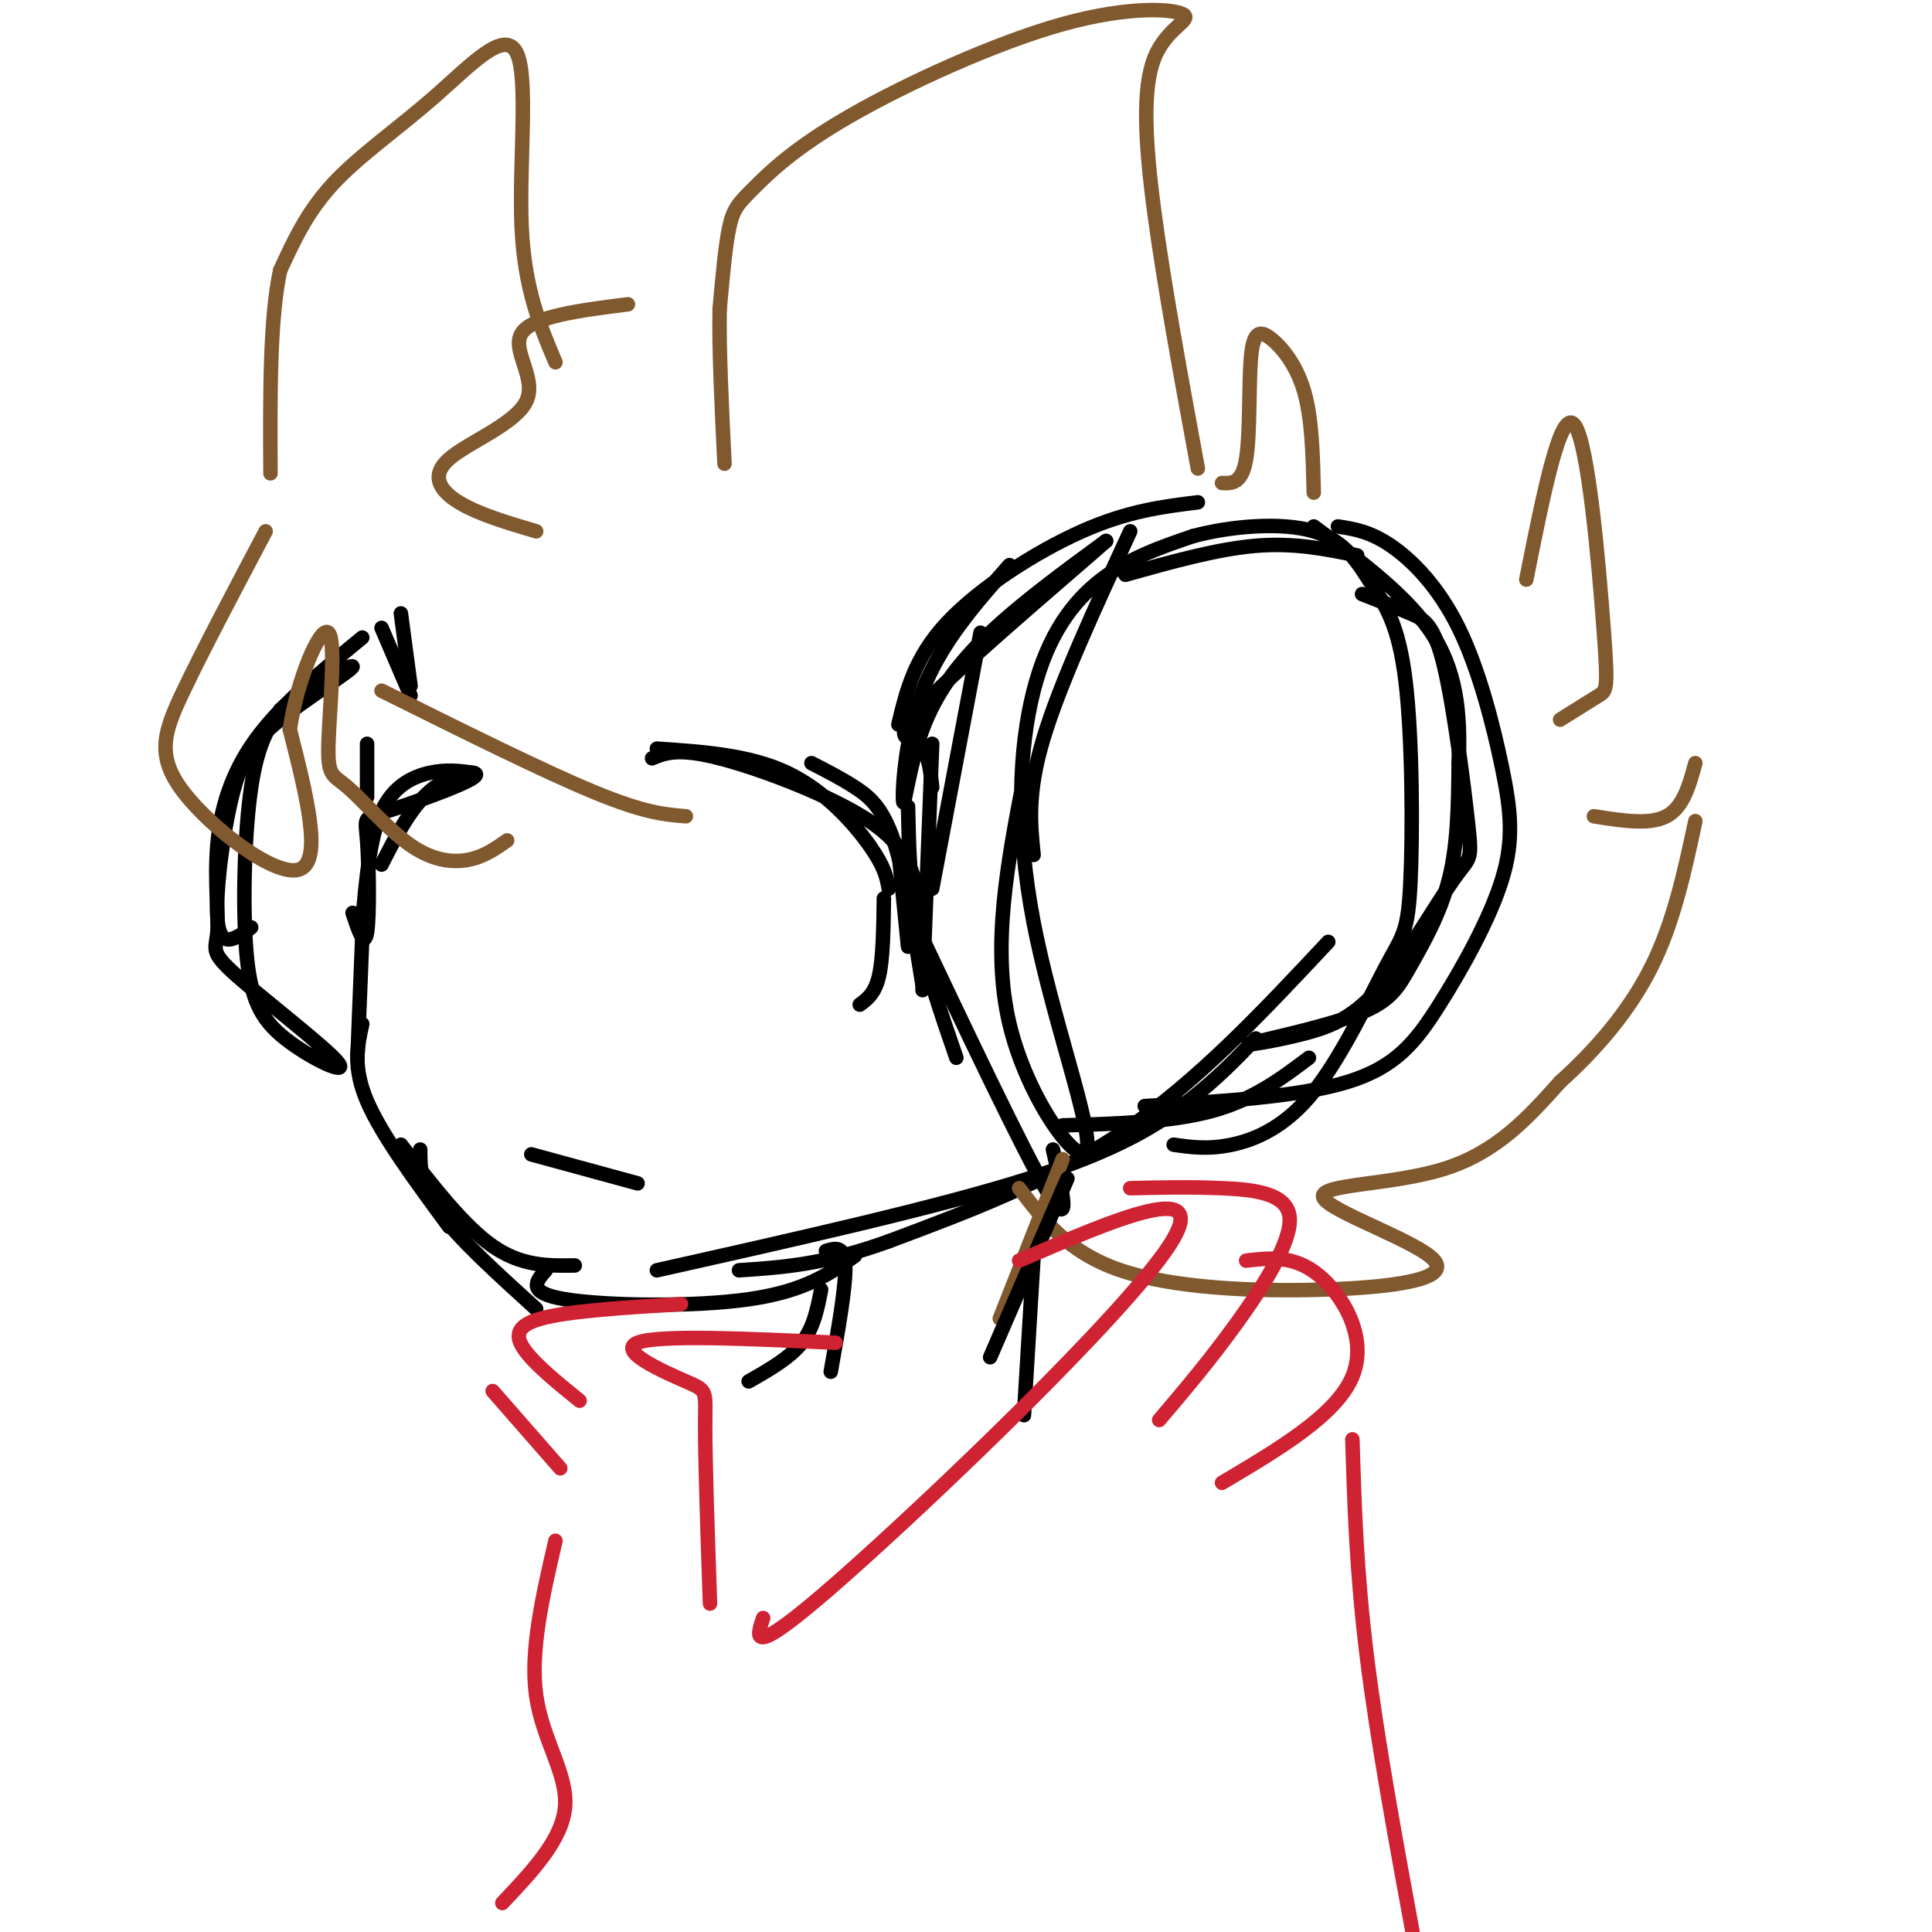 <svg viewBox='0 0 400 400' version='1.1' xmlns='http://www.w3.org/2000/svg' xmlns:xlink='http://www.w3.org/1999/xlink'><g fill='none' stroke='rgb(0,0,0)' stroke-width='3' stroke-linecap='round' stroke-linejoin='round'><path d='M275,195c-13.417,14.333 -26.833,28.667 -42,39c-15.167,10.333 -32.083,16.667 -49,23'/><path d='M184,257c-13.333,4.833 -22.167,5.417 -31,6'/><path d='M260,215c-3.956,4.133 -7.911,8.267 -14,13c-6.089,4.733 -14.311,10.067 -33,16c-18.689,5.933 -47.844,12.467 -77,19'/><path d='M177,260c-5.156,3.667 -10.311,7.333 -22,9c-11.689,1.667 -29.911,1.333 -38,0c-8.089,-1.333 -6.044,-3.667 -4,-6'/><path d='M119,262c-5.500,0.083 -11.000,0.167 -17,-4c-6.000,-4.167 -12.500,-12.583 -19,-21'/><path d='M111,271c-8.000,-7.250 -16.000,-14.500 -20,-20c-4.000,-5.500 -4.000,-9.250 -4,-13'/><path d='M93,254c-7.000,-9.500 -14.000,-19.000 -17,-26c-3.000,-7.000 -2.000,-11.500 -1,-16'/><path d='M74,219c0.000,0.000 1.000,-25.000 1,-25'/><path d='M282,123c3.584,1.399 7.168,2.799 10,4c2.832,1.201 4.912,2.204 7,11c2.088,8.796 4.184,25.384 5,33c0.816,7.616 0.353,6.259 -3,11c-3.353,4.741 -9.595,15.579 -15,22c-5.405,6.421 -9.974,8.425 -16,10c-6.026,1.575 -13.510,2.720 -11,2c2.510,-0.720 15.013,-3.306 22,-6c6.987,-2.694 8.458,-5.494 11,-10c2.542,-4.506 6.155,-10.716 8,-18c1.845,-7.284 1.923,-15.642 2,-24'/><path d='M302,158c0.311,-8.489 0.089,-17.711 -5,-26c-5.089,-8.289 -15.044,-15.644 -25,-23'/><path d='M277,109c3.315,0.506 6.629,1.013 11,4c4.371,2.987 9.798,8.456 14,17c4.202,8.544 7.178,20.165 9,29c1.822,8.835 2.488,14.884 0,23c-2.488,8.116 -8.131,18.301 -13,26c-4.869,7.699 -8.962,12.914 -19,16c-10.038,3.086 -26.019,4.043 -42,5'/><path d='M281,115c-6.500,-1.333 -13.000,-2.667 -21,-2c-8.000,0.667 -17.500,3.333 -27,6'/><path d='M234,110c-7.333,15.917 -14.667,31.833 -18,43c-3.333,11.167 -2.667,17.583 -2,24'/><path d='M212,161c-3.392,17.529 -6.784,35.058 -3,51c3.784,15.942 14.743,30.297 16,26c1.257,-4.297 -7.189,-27.244 -11,-47c-3.811,-19.756 -2.988,-36.319 0,-48c2.988,-11.681 8.139,-18.480 14,-23c5.861,-4.520 12.430,-6.760 19,-9'/><path d='M247,111c7.981,-2.132 18.432,-2.960 25,-1c6.568,1.960 9.252,6.710 12,11c2.748,4.290 5.559,8.121 7,20c1.441,11.879 1.513,31.807 1,42c-0.513,10.193 -1.612,10.650 -5,17c-3.388,6.350 -9.066,18.594 -15,26c-5.934,7.406 -12.124,9.973 -17,11c-4.876,1.027 -8.438,0.513 -12,0'/><path d='M271,219c-5.750,4.333 -11.500,8.667 -20,11c-8.500,2.333 -19.750,2.667 -31,3'/><path d='M248,104c-7.244,0.889 -14.489,1.778 -24,6c-9.511,4.222 -21.289,11.778 -28,19c-6.711,7.222 -8.356,14.111 -10,21'/><path d='M209,117c-7.107,8.059 -14.214,16.118 -18,26c-3.786,9.882 -4.252,21.587 -4,23c0.252,1.413 1.222,-7.466 4,-15c2.778,-7.534 7.365,-13.724 14,-20c6.635,-6.276 15.317,-12.638 24,-19'/><path d='M229,112c-4.214,3.810 -26.750,22.833 -36,32c-9.250,9.167 -5.214,8.476 -3,10c2.214,1.524 2.607,5.262 3,9'/><path d='M203,131c0.000,0.000 -10.000,53.000 -10,53'/><path d='M193,154c0.000,0.000 -2.000,51.000 -2,51'/><path d='M188,167c0.167,8.167 0.333,16.333 2,25c1.667,8.667 4.833,17.833 8,27'/><path d='M188,188c12.000,25.333 24.000,50.667 29,59c5.000,8.333 3.000,-0.333 1,-9'/><path d='M132,245c0.000,0.000 -22.000,-6.000 -22,-6'/><path d='M135,157c2.689,-1.111 5.378,-2.222 14,0c8.622,2.222 23.178,7.778 31,13c7.822,5.222 8.911,10.111 10,15'/><path d='M168,158c3.044,1.556 6.089,3.111 9,5c2.911,1.889 5.689,4.111 8,11c2.311,6.889 4.156,18.444 6,30'/><path d='M136,155c9.600,0.644 19.200,1.289 27,5c7.800,3.711 13.800,10.489 17,15c3.200,4.511 3.600,6.756 4,9'/><path d='M186,176c0.000,0.000 2.000,20.000 2,20'/><path d='M183,186c-0.083,6.167 -0.167,12.333 -1,16c-0.833,3.667 -2.417,4.833 -4,6'/><path d='M98,160c-2.778,-0.378 -5.556,-0.756 -9,0c-3.444,0.756 -7.556,2.644 -10,8c-2.444,5.356 -3.222,14.178 -4,23'/><path d='M73,189c1.231,3.715 2.462,7.429 3,4c0.538,-3.429 0.385,-14.002 0,-19c-0.385,-4.998 -1.000,-4.422 4,-6c5.000,-1.578 15.615,-5.309 18,-7c2.385,-1.691 -3.462,-1.340 -8,2c-4.538,3.340 -7.769,9.670 -11,16'/><path d='M75,132c-8.374,6.898 -16.748,13.796 -22,21c-5.252,7.204 -7.383,14.715 -8,22c-0.617,7.285 0.279,14.343 0,18c-0.279,3.657 -1.732,3.914 4,9c5.732,5.086 18.649,15.001 21,18c2.351,2.999 -5.865,-0.918 -11,-5c-5.135,-4.082 -7.190,-8.330 -8,-18c-0.810,-9.670 -0.374,-24.763 1,-34c1.374,-9.237 3.687,-12.619 6,-16'/><path d='M58,147c5.090,-5.025 14.816,-9.587 15,-9c0.184,0.587 -9.175,6.323 -15,11c-5.825,4.677 -8.118,8.295 -10,16c-1.882,7.705 -3.353,19.498 -3,25c0.353,5.502 2.529,4.715 4,4c1.471,-0.715 2.235,-1.357 3,-2'/><path d='M79,130c0.000,0.000 6.000,14.000 6,14'/><path d='M83,127c0.000,0.000 2.000,15.000 2,15'/><path d='M76,165c0.000,0.000 0.000,-11.000 0,-11'/></g>
<g fill='none' stroke='rgb(129,89,47)' stroke-width='3' stroke-linecap='round' stroke-linejoin='round'><path d='M55,110c-6.458,12.220 -12.917,24.440 -17,33c-4.083,8.560 -5.792,13.458 0,21c5.792,7.542 19.083,17.726 24,16c4.917,-1.726 1.458,-15.363 -2,-29'/><path d='M60,151c1.523,-10.314 6.330,-21.598 8,-20c1.670,1.598 0.202,16.077 0,23c-0.202,6.923 0.864,6.289 4,9c3.136,2.711 8.344,8.768 13,12c4.656,3.232 8.759,3.638 12,3c3.241,-0.638 5.621,-2.319 8,-4'/><path d='M79,143c16.750,8.333 33.500,16.667 44,21c10.500,4.333 14.750,4.667 19,5'/><path d='M248,97c-3.503,-19.032 -7.007,-38.065 -9,-53c-1.993,-14.935 -2.476,-25.773 0,-32c2.476,-6.227 7.911,-7.845 6,-9c-1.911,-1.155 -11.170,-1.848 -25,2c-13.830,3.848 -32.233,12.238 -44,19c-11.767,6.762 -16.899,11.898 -20,15c-3.101,3.102 -4.172,4.172 -5,8c-0.828,3.828 -1.414,10.414 -2,17'/><path d='M149,64c-0.167,8.167 0.417,20.083 1,32'/><path d='M130,63c-9.887,1.252 -19.774,2.504 -22,6c-2.226,3.496 3.207,9.236 1,14c-2.207,4.764 -12.056,8.552 -16,12c-3.944,3.448 -1.984,6.557 2,9c3.984,2.443 9.992,4.222 16,6'/><path d='M115,75c-3.211,-7.600 -6.421,-15.199 -7,-28c-0.579,-12.801 1.474,-30.802 -1,-36c-2.474,-5.198 -9.474,2.408 -17,9c-7.526,6.592 -15.579,12.169 -21,18c-5.421,5.831 -8.211,11.915 -11,18'/><path d='M58,56c-2.167,10.000 -2.083,26.000 -2,42'/><path d='M253,100c2.069,0.089 4.137,0.179 5,-5c0.863,-5.179 0.520,-15.625 1,-21c0.480,-5.375 1.783,-5.678 4,-4c2.217,1.678 5.348,5.337 7,11c1.652,5.663 1.826,13.332 2,21'/><path d='M211,246c5.047,6.650 10.094,13.301 21,17c10.906,3.699 27.671,4.447 42,4c14.329,-0.447 26.222,-2.089 23,-6c-3.222,-3.911 -21.560,-10.091 -23,-13c-1.440,-2.909 14.017,-2.545 25,-6c10.983,-3.455 17.491,-10.727 24,-18'/><path d='M323,224c7.556,-6.800 14.444,-14.800 19,-24c4.556,-9.200 6.778,-19.600 9,-30'/><path d='M351,158c-1.250,4.583 -2.500,9.167 -6,11c-3.500,1.833 -9.250,0.917 -15,0'/><path d='M220,240c0.000,0.000 -13.000,33.000 -13,33'/><path d='M323,149c3.149,-1.970 6.298,-3.940 8,-5c1.702,-1.060 1.958,-1.208 1,-14c-0.958,-12.792 -3.131,-38.226 -6,-42c-2.869,-3.774 -6.435,14.113 -10,32'/></g>
<g fill='none' stroke='rgb(0,0,0)' stroke-width='3' stroke-linecap='round' stroke-linejoin='round'><path d='M221,244c0.000,0.000 -16.000,37.000 -16,37'/><path d='M214,260c0.000,0.000 -2.000,33.000 -2,33'/><path d='M171,259c1.917,-0.583 3.833,-1.167 4,3c0.167,4.167 -1.417,13.083 -3,22'/><path d='M170,267c-0.750,3.917 -1.500,7.833 -4,11c-2.500,3.167 -6.750,5.583 -11,8'/></g>
<g fill='none' stroke='rgb(207,34,51)' stroke-width='3' stroke-linecap='round' stroke-linejoin='round'><path d='M158,335c-1.489,4.356 -2.978,8.711 16,-8c18.978,-16.711 58.422,-54.489 68,-69c9.578,-14.511 -10.711,-5.756 -31,3'/><path d='M147,332c-0.512,-14.857 -1.024,-29.714 -1,-37c0.024,-7.286 0.583,-7.000 -4,-9c-4.583,-2.000 -14.310,-6.286 -10,-8c4.310,-1.714 22.655,-0.857 41,0'/><path d='M234,246c6.214,-0.143 12.429,-0.286 19,0c6.571,0.286 13.500,1.000 14,6c0.500,5.000 -5.429,14.286 -11,22c-5.571,7.714 -10.786,13.857 -16,20'/><path d='M258,261c4.956,-0.578 9.911,-1.156 15,3c5.089,4.156 10.311,13.044 7,21c-3.311,7.956 -15.156,14.978 -27,22'/><path d='M141,270c-11.667,0.711 -23.333,1.422 -29,3c-5.667,1.578 -5.333,4.022 -3,7c2.333,2.978 6.667,6.489 11,10'/><path d='M102,288c0.000,0.000 14.000,16.000 14,16'/><path d='M280,298c0.417,13.750 0.833,27.500 3,45c2.167,17.500 6.083,38.750 10,60'/><path d='M115,319c-2.644,11.400 -5.289,22.800 -4,32c1.289,9.200 6.511,16.200 6,23c-0.511,6.800 -6.756,13.400 -13,20'/></g>
</svg>